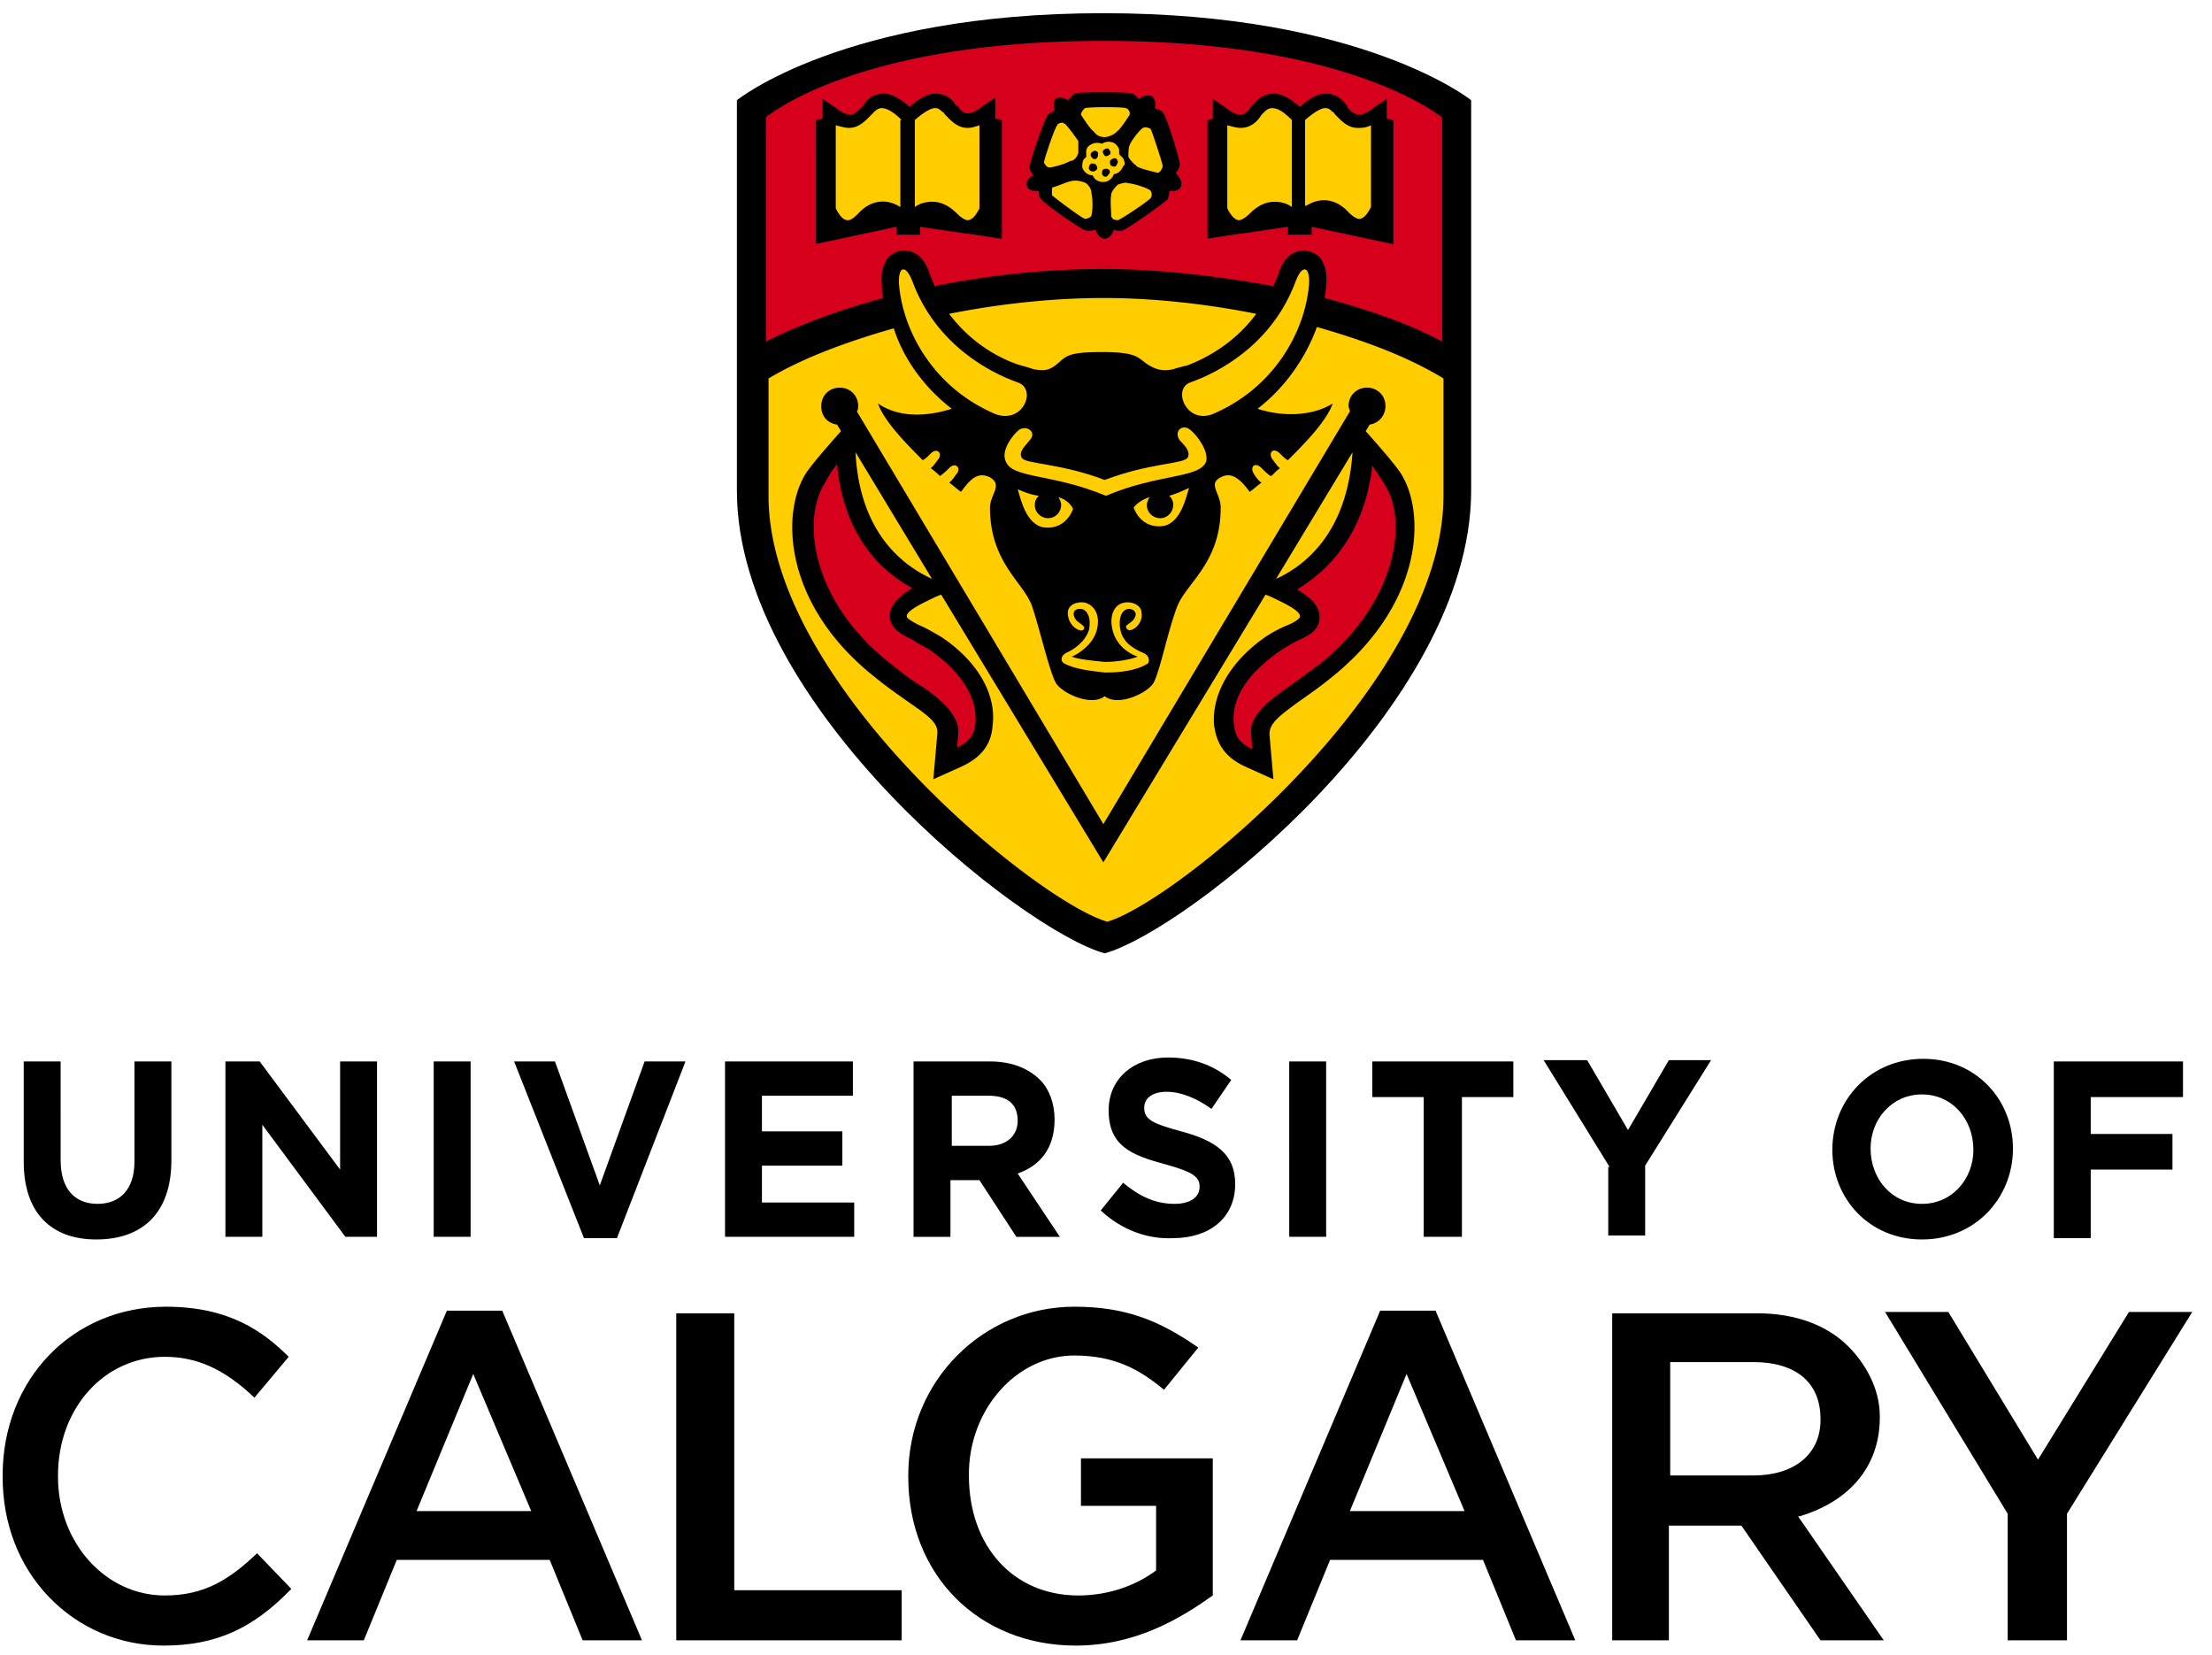 <?xml version="1.0" encoding="UTF-8"?> <svg xmlns="http://www.w3.org/2000/svg" xmlns:v="https://vecta.io/nano" width="167.8" height="125.5"><path d="M1.8 88.1v-7.6h2.8V88c0 2.2 1.1 3.3 2.8 3.3s2.8-1.1 2.8-3.2v-7.6H13V88c0 4-2.2 6-5.7 6-3.4 0-5.5-2-5.5-5.9zm15.3-7.6h2.6l6.1 8.2v-8.2h2.8v13.3h-2.4l-6.3-8.5v8.5h-2.8V80.5zm15.8 0h2.8v13.3h-2.8V80.5zm6.1 0h3.1l3.4 9.4 3.4-9.4H52l-5.2 13.4h-2.5L39 80.5zm16 0h9.7v2.6h-6.9v2.7h6.1v2.6h-6.1v2.8h7v2.6H55V80.5zm14.2 0h5.9c1.6 0 2.9.5 3.8 1.4.7.7 1.1 1.8 1.1 3h0c0 2.2-1.1 3.5-2.8 4.1l3.2 4.8h-3.3l-2.8-4.3h0-2.2v4.3h-2.8V80.5zm5.8 6.4c1.4 0 2.2-.8 2.2-1.9h0c0-1.3-.8-1.9-2.2-1.9h-2.8v3.8H75zm8.5 4.9l1.7-2.1c1.2 1 2.4 1.6 3.9 1.6 1.2 0 1.9-.5 1.9-1.3h0c0-.7-.4-1.1-2.6-1.7-2.6-.7-4.3-1.4-4.3-4.1h0c0-2.4 1.9-4 4.5-4 1.9 0 3.5.6 4.8 1.7l-1.5 2.2c-1.1-.8-2.3-1.3-3.4-1.3s-1.7.5-1.7 1.2h0c0 .9.6 1.2 2.8 1.8 2.6.7 4.1 1.7 4.1 4h0c0 2.6-2 4.1-4.7 4.1-1.9.1-3.9-.6-5.5-2.1zm14.3-11.3h2.8v13.3h-2.8V80.5zm10.2 2.7h-3.9v-2.7h10.7v2.7h-3.9v10.6H108V83.2zm14.1 5.3l-5-8.1h3.3l3.1 5.3 3.1-5.3h3.2l-5 8v5.3H122v-5.2zm16.9-1.3h0c0-3.8 2.9-6.9 6.9-6.9s6.8 3.1 6.8 6.8h0c0 3.8-2.9 6.9-6.9 6.9s-6.8-3.1-6.8-6.8zm10.7 0h0c0-2.3-1.6-4.2-3.9-4.2s-3.9 1.9-3.9 4.1h0c0 2.3 1.6 4.2 3.9 4.2s3.9-1.9 3.9-4.1zm6.1-6.7h9.8v2.7h-7V86h6.2v2.7h-6.2v5.2h-2.8V80.5zM12.6 99.1C5.5 99.1.2 104.6.2 111.9v.1c0 3.5 1.2 6.7 3.5 9.1s5.4 3.7 8.7 3.7c4 0 6.8-1.3 9.7-4.3l-2.6-2.7c-2.1 2-4 3.2-7 3.2-4.5 0-8.1-4-8.1-9v-.1c0-5.1 3.5-9 8.1-9 2.4 0 4.5.9 6.8 3.1l2.6-3.1c-1.9-1.9-4.5-3.8-9.3-3.8zm31.6 25.3h4.5l-10.6-25h-4.2l-10.6 25h4.3l2.5-6.1h11.6l2.5 6.1zm-3.9-9.8h-8.7l4.3-10.4 4.4 10.4zm74.7 9.8h4.5l-10.6-25h-4.2l-10.6 25h4.3l2.5-6.1h11.6l2.5 6.1zm-3.9-9.8h-8.7l4.3-10.4 4.4 10.4zm-59.8 9.8h17.1v-3.8H55.7v-21h-4.4v24.8zm30.2-25.3c-6.9 0-12.6 5.6-12.6 12.8v.1c0 7.5 5.4 12.8 12.7 12.8 4.6 0 8-2.1 10.4-3.8v-10.4H82v3.6h5.7v4.9h0c-1.6 1.2-3.7 1.9-5.9 1.9-4.9 0-8.3-3.7-8.3-9.1v-.1c0-4.9 3.6-9 8-9 3.1 0 5 1.1 6.8 2.6l2.6-3.2c-3-2.1-5.6-3.1-9.4-3.1zm56.6 25.3h4.8l-6.5-9.4h.1c3.7-1.1 6.1-3.7 6.1-7.5v-.1c0-2.1-1.1-4-2.4-5.3-1.6-1.6-4-2.5-6.9-2.5h-11v24.8h4.3v-8.7h5.5l6 8.7zm-5.1-12.5h-6.3v-8.6h6.3c3.3 0 5.1 1.6 5.1 4.3v.1c0 2.6-2 4.2-5.1 4.2zm19.2 12.5h4.6v-9.6l9.5-15.3h-4.8l-6.9 11.2-6.8-11.2H143l9.3 15.3v9.6zM83.7 1C64 1 55.9 7.6 55.9 7.6v29.6c0 16.4 21.7 33.4 27.9 35.1 6.2-1.7 27.8-18.7 27.8-35.1V7.6S103.4 1 83.7 1z"></path><g fill="#ffcd00"><path d="M80.3 37.7c.1.2.2.4.2.6 0 .5-.4 1-1 1-.5 0-1-.4-1-1 0-.3.1-.5.3-.7-.8-.1-1.6-.5-1.6-.5.2.6.6 2.7 2 2.9 1.7.2 2.2-1.4 2.2-1.4s-.2-.6-1.1-.9zm8.4-.1c.2.2.3.4.3.7 0 .5-.4 1-1 1-.5 0-1-.4-1-1 0-.2.1-.4.2-.6-.9.3-1.2.8-1.2.8s.5 1.6 2.2 1.4c1.4-.2 1.8-2.3 2-2.9 0 0-.8.4-1.5.6zm1.6-5c-.6-.5-1.3.1-.8.8.5.5.8.9.6 1.3-.3.5-2.9.4-6.3 1.7-3.4-1.3-6.1-1.2-6.3-1.7-.2-.4.1-.7.6-1.3.6-.6-.2-1.2-.8-.8-.5.4-1.4 1.6-1 2.4.5 1.3 3.5.9 7.6 2.6h0 0c4-1.7 7.1-1.3 7.6-2.6.2-.8-.7-2-1.2-2.4zm-3.6 16.9c-.5-.2-1.5-.7-1.7-1.7-.2-.9.1-1.5.5-1.6s.8.2.6.6c-.1.3-.5.5-.6.6-.2.1 0 .4.2.4.6-.1 1-.8.9-1.3 0-.7-.9-.9-1.3-.8-.7.1-1.2.9-.9 2.1s1.3 1.8 1.9 2c-.5.2-1.5.4-2.5.4-1-.1-2-.2-2.5-.4.5-.2 1.6-.9 1.9-2 .3-1.2-.2-1.9-.9-2.1-.5-.1-1.3.1-1.3.8 0 .5.3 1.1.9 1.3.3.1.5-.2.2-.4-.1-.1-.5-.3-.6-.6-.2-.5.2-.7.6-.6s.7.7.5 1.6c-.3.9-1.2 1.5-1.7 1.7-.4.2-.5.6-.2.8.9.5 2.3.6 3.1.7h0 .1.1 0c.8 0 2.2-.1 3.1-.7.1-.2.1-.6-.4-.8zm-2.9-39.1c.2 0 .5-.1.8-.3h0l.1-.1c.3-.2.8-1 1-1.3v-.2c-.1-.2-.2-.3-.3-.3-.2-.1-2.8-.1-3.1 0h0c-.1.1-.3.3-.3.5.2.3.7 1.1 1 1.3.2.3.5.4.8.4zm-2 1.2v-.8h0v-.1c-.2-.3-.7-1-1-1.3-.1 0-.1-.1-.2-.1-.2 0-.4.1-.4.2-.2.2-1 2.6-1 2.8h0c0 .1.2.4.4.4.3 0 1.3-.3 1.6-.5.3 0 .5-.3.6-.6z"></path><path d="M82.4 13.9c-.2-.1-.5-.2-.8-.2h0-.1c-.4 0-1.2.4-1.6.5-.1 0-.1.1-.1.2v.4c.2.2 2.2 1.7 2.5 1.8h0c.1 0 .5-.1.5-.3.1-.3.1-1.3 0-1.6 0-.4-.2-.6-.4-.8zm2.4.1c-.2.2-.4.4-.5.7h0v.1c-.1.3 0 1.3 0 1.6 0 .1.1.1.1.2.2.1.4.1.4.1.3-.1 2.4-1.5 2.5-1.7h0c.1-.1.1-.5-.1-.6-.3-.2-1.3-.5-1.6-.5-.2-.1-.5 0-.8.1zm.8-2.1c.1.2.3.4.5.6h0s.1 0 .1.1c.3.2 1.2.4 1.6.5.1 0 .1 0 .2-.1a.76.76 0 0 0 .2-.4c0-.2-.8-2.6-.9-2.8h0c-.1-.1-.4-.2-.6-.1-.3.2-.9 1-1 1.3-.1.2-.1.6-.1.9zm-.4.1l-.3-.3v-.3c0-.2-.2-.4-.3-.5a.91.91 0 0 0-1 0c-.3-.1-.6-.1-.9.1a.55.55 0 0 0-.3.5v.4l-.2.2c-.1.2-.1.4-.1.6.1.3.4.6.8.6.1.3.4.5.8.5s.7-.3.8-.6c.3 0 .6-.3.7-.6.2-.1.1-.4 0-.6zM83 13c-.2 0-.3 0-.4-.2 0-.1 0-.3.2-.4.2 0 .3 0 .4.2s0 .3-.2.4zm.2-1c-.1.1-.3.1-.4-.1-.1-.1-.1-.3.1-.4.1-.1.3-.1.4.1 0 .1 0 .3-.1.4zm.7 1.4c-.2 0-.3-.1-.3-.3s.1-.3.3-.3.3.1.3.3c-.1.1-.2.3-.3.3zm-.1-1.6c-.1-.1-.2-.3-.1-.4s.3-.2.4-.1.2.3.1.4-.3.2-.4.1zm.6.8c-.2 0-.2-.2-.2-.4.1-.1.2-.2.4-.2.1 0 .2.2.2.3-.1.3-.2.4-.4.3zm-16-3.5c-.8-.8-1.3-.9-1.5-.9-.1 0-.3 0-.6.3l-.2.2c-.4.4-.9 1-1.7 1-.3 0-.6-.1-1-.2v6.3c.3.6.6.9.9.9.2 0 .4-.1.8-.5.9-1 2.1-1.2 3.2-.5V9.1zm5 .6c-.8 0-1.3-.6-1.7-1-.1-.1-.1-.2-.2-.2-.3-.3-.4-.3-.6-.3s-.7.2-1.5.9v6.6c.4-.3.9-.4 1.3-.4.7 0 1.3.3 1.9.9.4.4.7.5.8.5.3 0 .6-.3.9-.9V9.5c-.3.1-.6.2-.9.2m25.7 5.9c1.1-.7 2.3-.5 3.2.5.4.4.7.5.8.5.3 0 .6-.3.9-.9V9.5c-.4.2-.7.2-1 .2-.8 0-1.3-.6-1.7-1-.1-.1-.1-.2-.2-.2-.3-.3-.4-.3-.6-.3s-.7.2-1.5.9v6.5z"></path><path d="M94.1 9.7c-.3 0-.6-.1-1-.2v6.3c.3.6.6.9.9.9.1 0 .4-.1.8-.5.6-.6 1.2-.9 1.9-.9.4 0 .9.1 1.3.4V9.1c-.8-.8-1.2-.9-1.5-.9-.1 0-.3 0-.6.3l-.2.2c-.3.5-.8 1-1.6 1M77.2 29c-2-.7-6.2-2.8-8-7.7-.5-1.3-1.1-1.1-1 .3.3 3.5 2.6 7.8 7.3 9.8 2.1.8 3.2-1.9 1.7-2.4zm13.1 0c2-.7 6.2-2.8 8-7.7.5-1.3 1.1-1.1 1 .3-.3 3.5-2.6 7.8-7.3 9.8-2 .8-3.1-1.9-1.7-2.4z"></path><path d="M89 28c.3-.1.7-.2 1.1-.3 1.3-.5 3.5-1.6 5.2-3.9-4-.8-8-1.2-11.6-1.2S76 23 72 23.8c1.8 2.4 4.1 3.5 5.4 3.9a12.59 12.59 0 0 1 1 .3c.6.1 1.1.2 1.8-.4s.8-.9 3.4-.9 2.7.4 3.4.9c.9.6 1.5.5 2 .4zm13.6 6.3l-5.8 9.6c2.2-1 5.4-3.5 5.8-9.6zm-31.9 9.6l-5.8-9.6c.3 6.1 3.6 8.6 5.8 9.6zm29.2-19.1c-.8 2.2-2.3 4.5-4.5 6.2 1.8.6 4.1.6 5.7-.4-.5 1.4-2.2 3.1-3.4 4.3-.2-.1-.4-.3-.6-.5-.5-.5-.9-.1-.6.4.1.1.4.6.6.7-.4.3-.6.6-.7.6-.2-.1-.5-.4-.7-.6-.5-.5-.9-.1-.6.4.1.2.4.6.6.7-.3.2-.6.5-.9.7-.6-.8-1.3-1.6-2.2-1.1-1 .5 0 1.2 0 2.3 0 4.2-2.6 5.7-3.3 7.5s-1.3 4.9-1.8 5.8c-.5.8-2.7 1.8-3.7 1-1 .8-3.2-.2-3.7-1-.5-.9-1.2-4-1.8-5.8s-3.2-3.3-3.2-7.5c0-1 1-1.7 0-2.3-1-.5-1.6.3-2.2 1.1-.3-.2-.6-.5-.9-.7.2-.1.5-.6.6-.7.3-.4-.1-.9-.6-.4-.2.2-.4.4-.7.6-.1-.1-.3-.3-.7-.6.2-.1.5-.6.6-.7.3-.4-.1-.9-.6-.4-.2.2-.4.4-.6.5-1.2-1.2-2.9-2.9-3.4-4.3 1.6 1.1 3.7 1 5.6.4-2.2-1.7-3.7-3.9-4.4-6.1-3.5 1-6.8 2.2-9.5 3.8v8.9c0 14.3 20.4 30.8 25.7 32.3 5.2-1.5 25.5-18 25.5-32.3v-8.9c-2.8-1.7-6.1-2.9-9.6-3.9zm1.2 26.5c-1.1.9-2 1.5-2.7 2-1.5 1.1-2.1 1.6-2.1 2.4l.3 3.4-2-.9c-1.6-.7-2.3-1.7-2.5-3.2-.2-2.4 1.3-4.9 3.9-6.7.6-.4 1.2-.7 1.7-.9s.9-.5.9-.6c.1-.3-.4-.7-1.9-1.4-.2-.1-.4-.2-.7-.3L83.7 65.4 71.4 45.1c-.3.1-.5.2-.7.3-1.5.7-2 1.1-1.9 1.4 0 .1.5.4.9.6.5.2 1 .5 1.7.9 2.7 1.8 4.2 4.3 3.9 6.7-.1 1.5-.9 2.5-2.5 3.2l-2 .9.3-3.4c.1-.8-.5-1.3-2.1-2.4-.7-.5-1.6-1.1-2.7-2-6.9-5.5-7.1-12.5-5.1-15.5.7-1 2.6-3.1 2.6-3.1l-.3-.5c-.7-.1-1.2-.6-1.2-1.4s.6-1.4 1.4-1.4 1.4.6 1.4 1.4c0 .1 0 .3-.1.4l18.7 31.3 18.7-31.3c0-.1-.1-.3-.1-.4 0-.8.6-1.4 1.4-1.4s1.4.6 1.4 1.4c0 .7-.5 1.3-1.2 1.4l-.3.5s1.9 2.1 2.6 3.1c2 3 1.8 9.9-5.1 15.5z"></path></g><path d="M83.7 3.1c-18.9 0-25.6 5.8-25.6 5.8v17c2.6-1.3 5.6-2.4 8.9-3.3-.1-.3-.1-.7-.1-1-.1-.9.1-1.6.5-2.1.3-.3.7-.5 1.2-.5s1.4.2 1.9 1.7c.1.3.3.7.4 1 4.4-.9 8.8-1.3 12.8-1.3s8.5.5 12.9 1.3c.1-.3.3-.6.4-1 .5-1.5 1.4-1.7 1.9-1.7.4 0 .9.2 1.2.5.4.5.6 1.2.5 2.1 0 .3-.1.7-.1 1 3.3.9 6.3 1.9 8.9 3.3v-17c-.1 0-6.8-5.8-25.7-5.8zm-7.8 15l-2.6-.4h-.1l-3.4-.5v.6h-.9-.9v-.6l-6.1 1.3V9.1l.5-.1V7.5l.9.6c.6.5 1 .6 1.2.6.3 0 .5-.2.9-.6.1-.1.2-.2.2-.3.4-.5.9-.7 1.4-.7.6 0 1.2.3 2 1 .8-.7 1.4-1 2-1 .5 0 1 .2 1.4.7 0 .1.1.2.2.2.3.4.5.6.8.6.2 0 .6-.1 1.2-.6l.9-.6V9l.5.1v9zm13.7-4c-.1.3-.4.4-.9.4 0 .3-.1.5-.1.6-.3.3-3.1 2.3-3.5 2.4h-.2c-.1 0-.3 0-.4-.1-.1.4-.4.7-.7.7s-.6-.3-.7-.7c-.2.1-.4.1-.5.1h-.2c-.4-.1-3.3-2.1-3.5-2.5-.1-.1-.1-.3-.1-.5-.5 0-.8-.1-.9-.4s.1-.6.5-.8c-.2-.2-.3-.5-.3-.6 0-.4 1.1-3.6 1.4-4 .1-.1.3-.2.5-.3-.1-.4-.1-.8.1-.9.2-.2.6-.1.9.1l.5-.5c.3-.1 1.4-.1 2-.1.8 0 2.1 0 2.4.1.1 0 .3.2.5.4.4-.3.7-.3 1-.2.2.2.3.5.2.9.3.1.5.2.6.3.3.3 1.3 3.6 1.3 4 0 .1-.1.4-.3.6.3.4.5.7.4 1zm16 4.4l-6.1-1.3v.6h-.9-.9v-.6l-3.4.5h-.1l-2.6.4v-9L92 9V7.5l.9.6c.6.5 1 .6 1.2.6.3 0 .5-.2.8-.6l.3-.3c.4-.5.9-.7 1.4-.7.6 0 1.2.3 2 1 .8-.7 1.4-1 2-1 .5 0 1 .2 1.4.7.1.1.2.2.2.3.3.4.6.6.9.6.2 0 .6-.1 1.2-.6l.9-.6V9l.5.1v9.4zm-7.2 26.2c.8.5 1.7 1.1 1.7 2.1s-.8 1.4-1.7 1.8c-.4.2-.9.5-1.5.9-.8.6-3.6 2.6-3.3 5.4.1 1 .5 1.5 1.4 1.9l-.1-1.2c-.1-1.2 1.1-2.3 2.7-3.4l2.6-1.9c5.9-4.8 6.6-11 4.8-13.6-.2-.4-.6-.9-.9-1.4-.6 5.3-3.4 8-5.7 9.4zm-34.9-9.5a8.05 8.05 0 0 0-.9 1.4c-1.8 2.7-1.1 8.9 4.8 13.6 1.1.9 1.9 1.5 2.6 1.9 1.6 1.1 2.7 2.2 2.7 3.4l-.1 1.2c1-.5 1.3-1 1.4-1.9.2-2.8-2.5-4.8-3.3-5.4-.6-.4-1.1-.6-1.5-.9-.9-.4-1.7-.9-1.7-1.8s.9-1.6 1.7-2.1c-2.4-1.3-5.2-4-5.7-9.4z" fill="#d6001c"></path></svg> 